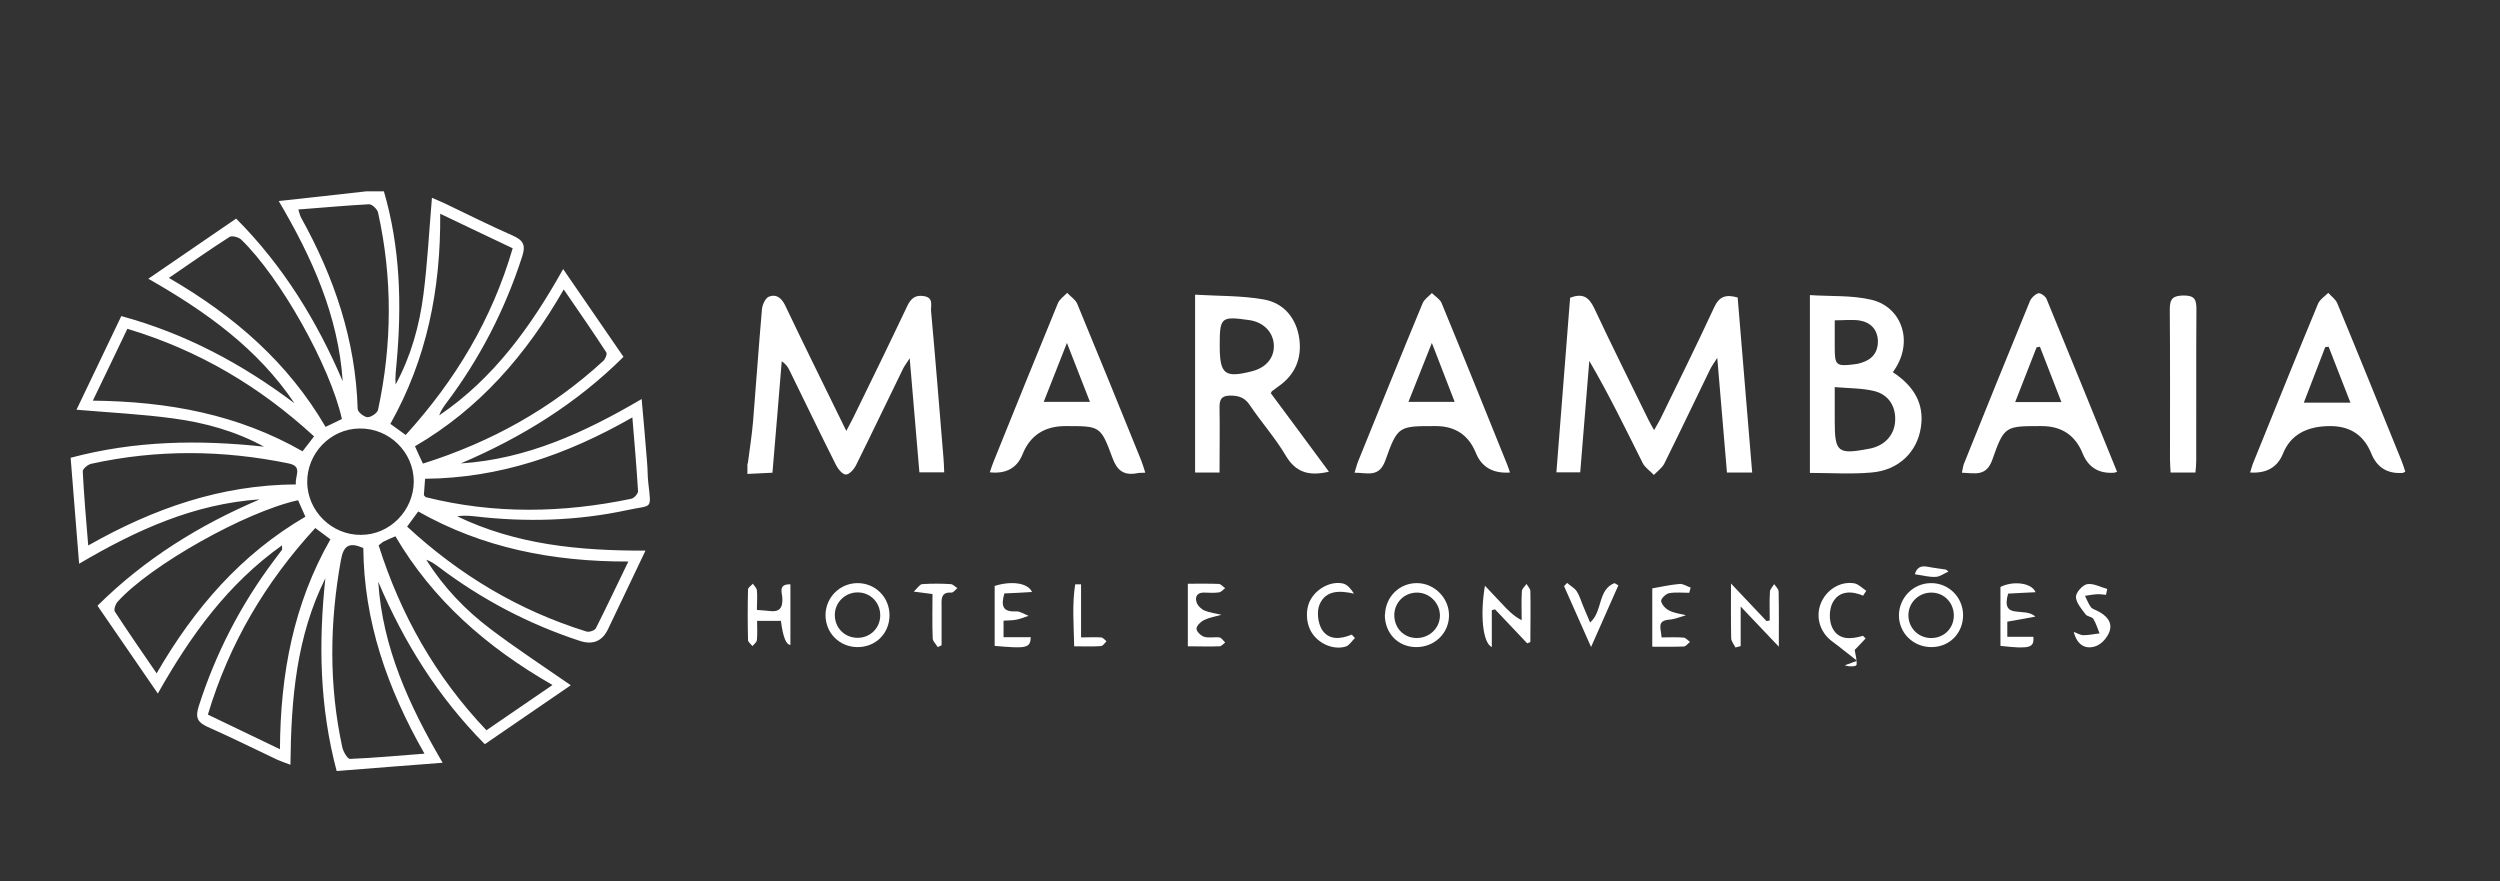 <?xml version="1.0" encoding="UTF-8"?>
<svg id="Camada_1" data-name="Camada 1" xmlns="http://www.w3.org/2000/svg" viewBox="0 0 123.86 43.67">
  <rect x="0" y="0" width="123.86" height="43.67" fill="#333333" stroke="none"/>
  <defs>
    <style>
      .cls-1 {
        fill: #fff;
        stroke-width: 0px;
      }
    </style>
  </defs>
  <path class="cls-1" d="M19.02,9.48c.81,2.78.89,5.62.63,8.48-.03.36-.08.71-.05,1.09.76-1.4,1.18-2.91,1.38-4.47.2-1.56.28-3.13.42-4.78.2.09.43.18.66.29,1.11.53,2.22,1.09,3.34,1.58.52.23.66.47.47,1.04-.85,2.63-2.09,5.04-3.75,7.25-.14.19-.28.38-.36.62,2.68-1.82,4.53-4.37,6.14-7.25,1.03,1.5,1.99,2.9,2.99,4.35-2.33,2.32-5.06,4-8.06,5.28,3.24-.21,6.1-1.51,8.96-3.19.1,1.11.19,2.13.27,3.15.03.34.02.68.06,1.01.15,1.36.21,1.07-1.03,1.34-2.51.54-5.04.61-7.58.31-.28-.03-.57-.05-.86,0,2.91,1.4,6.02,1.71,9.33,1.7-.23.48-.42.88-.61,1.28-.42.87-.83,1.75-1.25,2.62q-.43.89-1.4.57c-2.53-.83-4.85-2.05-6.97-3.65-.19-.14-.38-.28-.63-.37.84,1.35,1.93,2.49,3.19,3.44,1.27.96,2.6,1.83,3.97,2.78-1.39.95-2.8,1.92-4.26,2.92-2.31-2.33-4.01-5.04-5.28-8.05.21,3.25,1.52,6.12,3.19,8.97-1.82.14-3.52.27-5.25.41-.85-3.19-.9-6.35-.56-9.55-1.44,2.89-1.7,6-1.73,9.24-.26-.1-.45-.16-.63-.24-1.16-.55-2.31-1.12-3.48-1.64-.49-.22-.61-.46-.44-1,.84-2.63,2.08-5.04,3.74-7.25.13-.17.26-.35.39-.52.02-.03,0-.08,0-.22-2.68,1.91-4.52,4.45-6.15,7.34-1.02-1.49-1.99-2.9-2.99-4.35,2.34-2.32,5.05-4,8.04-5.27-3.24.22-6.1,1.51-8.95,3.19-.14-1.8-.28-3.5-.42-5.25,3.18-.85,6.36-.9,9.58-.55-1.41-.77-2.93-1.19-4.5-1.4-1.55-.21-3.13-.29-4.79-.43.73-1.53,1.47-3.06,2.22-4.64,3.19.87,5.99,2.37,8.58,4.32-1.82-2.71-4.38-4.54-7.24-6.17,1.49-1.02,2.9-1.99,4.35-2.98,2.32,2.33,4,5.06,5.28,8.06-.22-3.24-1.5-6.1-3.17-8.93,1.49-.16,2.91-.32,4.33-.48.29,0,.58,0,.87,0ZM10.29,35.4c1.17.56,2.31,1.11,3.58,1.72.02-3.75.68-7.21,2.5-10.4-.27-.2-.5-.37-.75-.56-2.48,2.7-4.26,5.72-5.32,9.24ZM4.38,27.02c3.25-1.84,6.58-3,10.28-3.02-.06-.43.36-.89-.36-1.04-3.26-.67-6.53-.7-9.79.02-.16.04-.42.25-.41.38.06,1.17.16,2.34.27,3.66ZM20.17,26.09c2.61,2.41,5.54,4.16,8.89,5.2.13.04.4-.05.46-.16.53-1.05,1.03-2.11,1.61-3.31-3.76.01-7.23-.68-10.41-2.48-.21.29-.37.5-.55.75ZM19.34,21c.27.2.5.36.76.55,2.47-2.72,4.28-5.74,5.3-9.25-1.21-.57-2.33-1.11-3.59-1.71.03,3.76-.67,7.21-2.47,10.41ZM15.56,21.62c-2.71-2.49-5.73-4.27-9.25-5.33-.56,1.18-1.11,2.31-1.71,3.56,3.76.04,7.21.69,10.39,2.51.2-.26.36-.47.57-.74ZM14.78,10.38c.06.18.08.3.13.39,1.64,2.95,2.71,6.07,2.81,9.49,0,.15.31.4.49.41.18,0,.49-.21.52-.37.7-3.25.72-6.52,0-9.77-.04-.17-.3-.42-.45-.41-1.15.06-2.3.17-3.51.26ZM14.78,24.78c-2.62.57-7.35,3.24-8.96,5.04-.1.11-.19.38-.13.48.65,1,1.33,1.98,2.07,3.06,1.89-3.26,4.2-5.91,7.37-7.76-.13-.3-.24-.54-.36-.81ZM18,27.15c-.7-.3-.98-.13-1.11.6-.56,3.1-.6,6.19.07,9.28.05.22.26.57.38.57,1.19-.05,2.38-.16,3.69-.26-1.86-3.26-3-6.58-3.03-10.19ZM20.95,22.97c3.4-1.07,6.37-2.73,8.94-5.09.1-.09.2-.34.15-.42-.66-1.02-1.35-2.01-2.11-3.12-1.88,3.28-4.2,5.92-7.37,7.77.14.31.24.54.39.85ZM8.37,13.77c3.26,1.89,5.91,4.21,7.76,7.38.32-.15.57-.27.81-.39-.58-2.61-3.05-7.02-4.99-8.89-.13-.12-.46-.21-.58-.13-.97.62-1.92,1.29-2.99,2.02ZM27.36,33.93c-3.26-1.87-5.92-4.21-7.77-7.36-.25.11-.43.18-.6.27-.06.03-.11.09-.23.18,1.09,3.44,2.81,6.5,5.34,9.16,1.1-.75,2.13-1.46,3.27-2.24ZM21,24.53c.06.06.07.09.09.1,3.39.85,6.79.79,10.19.08.14-.03.34-.26.33-.38-.07-1.17-.17-2.34-.28-3.65-3.25,1.86-6.59,3.01-10.27,3.04-.03.34-.04.6-.06.81ZM15.22,23.9c.02,1.43,1.22,2.61,2.66,2.6,1.43,0,2.61-1.2,2.62-2.64,0-1.46-1.22-2.66-2.7-2.63-1.43.02-2.6,1.23-2.58,2.68Z"/>
  <g>
    <path class="cls-1" d="M37.05,22.96c.09-.69.2-1.38.26-2.08.15-1.85.28-3.71.44-5.56.02-.22.17-.55.34-.62.34-.14.61.03.8.41.89,1.87,1.81,3.73,2.72,5.59.09.19.18.37.32.65.14-.27.24-.45.33-.63.9-1.84,1.8-3.68,2.68-5.54.18-.38.39-.58.83-.51.51.08.33.48.36.76.22,2.41.41,4.81.61,7.22.02.23.03.47.04.75h-1.23c-.15-1.81-.31-3.65-.48-5.65-.17.27-.27.39-.33.52-.78,1.59-1.54,3.19-2.33,4.78-.1.2-.33.46-.5.46-.17,0-.39-.27-.49-.47-.78-1.55-1.53-3.11-2.29-4.66-.08-.17-.17-.33-.4-.48-.15,1.83-.3,3.66-.46,5.52-.44.02-.84.04-1.24.06,0-.17,0-.34,0-.51Z"/>
    <path class="cls-1" d="M86.8,23.41h-1.24c-.15-1.83-.31-3.66-.48-5.68-.18.28-.28.42-.35.56-.76,1.56-1.5,3.12-2.27,4.67-.11.22-.34.38-.52.57-.19-.2-.45-.37-.56-.6-.84-1.68-1.66-3.37-2.64-5.05-.15,1.83-.3,3.65-.45,5.52h-1.18c.23-2.89.45-5.77.68-8.65.61-.23.92-.05,1.19.51.87,1.86,1.79,3.69,2.69,5.54.07.15.16.29.28.51.12-.22.22-.37.3-.53.9-1.85,1.81-3.68,2.67-5.54.25-.55.58-.67,1.17-.5.24,2.87.48,5.76.72,8.68Z"/>
    <path class="cls-1" d="M93.78,18.44c1,.66,1.57,1.52,1.39,2.72-.18,1.24-1.11,2.14-2.45,2.25-.99.09-2,.02-3.05.02v-8.81c1.02.07,2.07,0,3.04.23,1.5.34,2.17,2.11,1.06,3.6ZM90.9,19.17c0,.64,0,1.16,0,1.69,0,1.56.15,1.67,1.72,1.37.73-.14,1.21-.64,1.27-1.32.06-.75-.3-1.36-1.05-1.54-.59-.14-1.21-.13-1.93-.19ZM90.9,15.88c0,.47,0,.91,0,1.34,0,.88.07.94.96.83.13-.01.25-.04.37-.08.54-.16.82-.54.81-1.08-.02-.56-.36-.92-.9-1.01-.37-.06-.76-.01-1.24-.01Z"/>
    <path class="cls-1" d="M60.43,23.41h-1.22v-8.81c1.15.07,2.31.04,3.42.24.97.18,1.59.91,1.74,1.92.14.99-.2,1.81-1.04,2.39-.1.07-.21.15-.31.23-.02.01-.02.04-.06.1.95,1.28,1.91,2.57,2.88,3.89-.95.22-1.63.07-2.14-.8-.52-.88-1.21-1.65-1.78-2.5-.25-.37-.54-.47-.96-.47-.44,0-.54.18-.54.58.02,1.06,0,2.13,0,3.25ZM60.43,17.13c0,1.42.25,1.61,1.61,1.26.7-.18,1.11-.68,1.07-1.32-.04-.63-.52-1.11-1.21-1.21-1.41-.2-1.47-.15-1.47,1.26Z"/>
    <path class="cls-1" d="M74.82,23.41q-1.27.09-1.7-.97-.54-1.33-1.99-1.33c-1.83,0-1.88-.02-2.49,1.69-.31.88-.89.62-1.53.62.07-.22.11-.4.18-.57,1.06-2.61,2.11-5.22,3.19-7.82.08-.2.3-.34.46-.51.16.16.4.3.48.49,1.1,2.66,2.17,5.33,3.25,8,.05.11.08.23.14.4ZM69.78,19.91h2.29c-.38-.97-.72-1.85-1.13-2.92-.43,1.07-.77,1.95-1.16,2.92Z"/>
    <path class="cls-1" d="M56.72,23.42c-.2.01-.31,0-.41.03-.64.11-.97-.14-1.2-.78-.58-1.58-.62-1.56-2.32-1.56q-1.57,0-2.13,1.4-.41,1.02-1.62.89c.06-.19.12-.36.19-.54,1.05-2.61,2.11-5.22,3.18-7.83.08-.2.3-.35.46-.52.17.18.41.33.5.54,1.07,2.58,2.12,5.17,3.17,7.76.07.17.12.36.2.6ZM51.71,19.91h2.29c-.38-.97-.72-1.85-1.14-2.92-.42,1.07-.77,1.95-1.15,2.92Z"/>
    <path class="cls-1" d="M119.15,23.38c-.07.03-.09.05-.11.05q-1.14.08-1.56-.97-.55-1.35-2.03-1.35-1.79,0-2.34,1.36-.41,1.02-1.63.94c.06-.18.1-.36.17-.52,1.06-2.61,2.11-5.23,3.19-7.83.09-.22.33-.37.51-.55.15.17.37.32.45.52,1.07,2.58,2.12,5.18,3.17,7.77.08.19.14.39.2.58ZM116.45,19.95c-.39-1-.73-1.88-1.08-2.77-.06,0-.11.01-.17.02-.34.89-.69,1.79-1.06,2.75h2.31Z"/>
    <path class="cls-1" d="M104.88,23.38c-.1.03-.12.04-.14.04q-1.14.08-1.56-.96-.55-1.35-2.03-1.35c-1.8,0-1.85-.02-2.44,1.66-.3.86-.87.67-1.51.65.04-.16.05-.31.1-.44,1.08-2.69,2.17-5.38,3.27-8.06.07-.16.25-.34.41-.39.11-.03.35.14.41.27,1.17,2.84,2.32,5.68,3.5,8.58ZM101.07,17.18c-.06,0-.11.02-.17.03-.34.88-.69,1.77-1.06,2.71h2.29c-.38-.97-.72-1.85-1.06-2.73Z"/>
    <path class="cls-1" d="M108.77,23.41h-1.23c-.01-.23-.03-.44-.03-.65,0-2.48.01-4.96-.01-7.44,0-.55.18-.67.69-.68.54,0,.63.2.63.68-.02,2.5,0,5-.01,7.51,0,.19-.02.37-.04.59Z"/>
  </g>
  <g>
    <g>
      <path class="cls-1" d="M68.62,30.45c.02-.89.73-1.58,1.61-1.56.87.02,1.58.77,1.56,1.63-.02.88-.74,1.55-1.64,1.54-.9-.01-1.55-.7-1.54-1.62ZM71.34,30.5c0-.62-.51-1.14-1.14-1.14-.61,0-1.1.47-1.12,1.08-.02.65.45,1.16,1.09,1.17.64.01,1.16-.48,1.17-1.1Z"/>
      <path class="cls-1" d="M95.69,32.06c-.89,0-1.6-.68-1.61-1.56,0-.88.7-1.6,1.58-1.61.88-.01,1.59.69,1.6,1.58,0,.9-.67,1.59-1.57,1.59ZM95.7,29.36c-.63-.01-1.15.49-1.15,1.12,0,.61.46,1.1,1.07,1.13.65.03,1.16-.44,1.18-1.08.02-.64-.46-1.16-1.09-1.17Z"/>
      <path class="cls-1" d="M42.49,28.89c.88,0,1.58.7,1.58,1.59,0,.9-.68,1.58-1.58,1.58-.89,0-1.59-.69-1.59-1.58,0-.88.71-1.59,1.59-1.59ZM41.36,30.47c0,.64.49,1.13,1.13,1.13.62,0,1.1-.47,1.12-1.08.02-.64-.46-1.16-1.1-1.17-.63-.01-1.15.49-1.15,1.12Z"/>
      <path class="cls-1" d="M85.76,28.91c.66.7,1.21,1.28,1.76,1.86l.16-.03c0-.47-.02-.95.01-1.42,0-.13.14-.26.21-.38.08.12.22.24.22.37.02.85.01,1.7.01,2.73-.65-.68-1.2-1.27-1.89-1.99v1.96c-.09.02-.17.05-.26.07-.07-.15-.21-.31-.21-.46-.02-.85-.01-1.7-.01-2.71Z"/>
      <path class="cls-1" d="M37.51,30.22c.26.02.43.03.6.05.5.07.68-.14.65-.65-.01-.24-.22-.69.4-.67v3q-.32,0-.47-1.19h-1.18c0,.33.02.64-.01.95-.01.11-.14.2-.22.3-.08-.1-.22-.2-.22-.3-.02-.83-.02-1.67,0-2.5,0-.1.15-.19.24-.29.07.11.19.21.2.33.03.29,0,.59,0,.95Z"/>
      <path class="cls-1" d="M58.85,28.92c.56,0,1.05-.01,1.53.01.11,0,.21.14.32.21-.1.07-.2.2-.31.21-.23.03-.47.02-.7.01-.35-.02-.5.17-.41.47.05.17.23.35.4.42.26.11.56.14.84.21-.29.08-.6.13-.87.26-.16.08-.37.28-.37.43,0,.14.22.35.38.4.24.07.51,0,.76.03.1.02.18.16.28.25-.09.07-.18.18-.27.19-.51.02-1.02,0-1.58,0v-3.12Z"/>
      <path class="cls-1" d="M49.72,30.75v.82h1.35c-.03.54-.2.57-1.79.43v-2.97c.81-.26,1.65-.16,1.85.3-.25.01-.47.03-.69.04-.23.01-.46.02-.68.03-.16.58-.12.93.58.89.2-.01.41.14.62.22-.2.07-.4.15-.6.19-.18.04-.38.03-.63.05Z"/>
      <path class="cls-1" d="M83.69,29.37c-.33,0-.68-.04-1,.02-.16.03-.41.28-.39.39.03.18.22.38.4.47.25.13.55.16.83.23-.28.08-.55.2-.83.22-.64.05-.4.45-.38.88.38,0,.74-.02,1.09.01.11,0,.21.14.32.21-.1.08-.2.22-.3.23-.49.02-.98.01-1.57.01,0-.97,0-1.9,0-2.83,0-.02,0-.06,0-.06.45-.08.91-.18,1.36-.22.17-.01.36.12.54.18-.02.09-.04.18-.07.26Z"/>
      <path class="cls-1" d="M75.67,31.88c-.53-.56-1.07-1.13-1.6-1.69-.05.01-.11.03-.16.04v1.83c-.46-.22-.58-1.64-.34-3.04.31.33.58.61.85.9.27.29.54.58.97.81,0-.48-.02-.96.01-1.44,0-.12.15-.24.23-.36.06.11.18.23.19.34.02.85,0,1.69,0,2.54-.05.02-.1.04-.15.06Z"/>
      <path class="cls-1" d="M92.31,29.51c-.6-.25-1.21-.24-1.52.36-.17.33-.18.89-.01,1.23.3.62.92.58,1.52.4.04.04.08.09.13.13-.19.2-.37.4-.54.57.03.23.12.49.09.74-.01.08-.36.11-.58.02.16-.06.31-.11.61-.22-.47-.36-.84-.67-1.22-.95-.6-.43-.85-1.18-.59-1.87.26-.68.96-1.14,1.67-1.02.21.04.4.24.59.37-.05.07-.1.15-.14.22Z"/>
      <path class="cls-1" d="M100.86,29.34c-.5.02-.94.05-1.37.07-.38,1.34.82.63,1.35,1.14-.54.1-.94.17-1.39.25v.75h1.29c.05.55-.18.61-1.63.45v-2.92c.61-.31,1.54-.22,1.74.26Z"/>
      <path class="cls-1" d="M102.75,31.31c.16.06.32.16.48.16.26,0,.53-.06.79-.09-.1-.24-.17-.5-.31-.72-.07-.11-.3-.11-.38-.22-.2-.27-.47-.57-.48-.87,0-.22.33-.59.56-.63.31-.05.66.15.99.24-.02.1-.04.19-.06.29-.15-.01-.3-.04-.44-.03-.2.01-.4.05-.6.08.09.19.17.39.29.56.07.09.22.13.33.19.42.21.75.53.6,1-.1.3-.39.64-.68.74-.47.17-.92,0-1.1-.71Z"/>
      <path class="cls-1" d="M67.13,31.61c-.15.14-.27.36-.45.42-.58.18-1.27-.1-1.64-.61-.35-.48-.39-1.26-.08-1.76.32-.53,1-.88,1.58-.75.21.05.39.26.54.5-.72-.16-1.39-.17-1.7.53-.15.34-.09.9.1,1.23.33.55.92.51,1.49.27.05.05.1.11.15.16Z"/>
      <path class="cls-1" d="M78.83,32.06c-.48-1.08-.91-2.05-1.34-3.02.05-.05.1-.11.15-.16.16.14.37.25.48.42.15.23.22.51.33.76.11.25.21.5.33.78.63-.54.37-1.63,1.21-1.95.06.04.12.07.19.11-.43.98-.87,1.96-1.35,3.05Z"/>
      <path class="cls-1" d="M46.19,29.43c-.33-.04-.54-.07-.92-.12.2-.19.3-.36.42-.37.47-.03.94-.03,1.41,0,.11,0,.22.13.33.2-.1.08-.2.23-.3.22-.49-.03-.49.28-.48.63,0,.66,0,1.32,0,1.98l-.19.09c-.09-.15-.25-.29-.25-.44-.03-.72-.01-1.44-.01-2.19Z"/>
      <path class="cls-1" d="M53.22,32.04c-.02-1.08-.11-2.09.05-3.09.1,0,.19,0,.29,0v2.63c.41,0,.7-.02.99,0,.09,0,.18.12.27.19-.09.09-.18.24-.28.24-.42.03-.84.01-1.32.01Z"/>
    </g>
    <path class="cls-1" d="M96.53,28.32c-.21.09-.41.25-.62.26-.32.02-.64-.07-1.04-.13.08-.29.26-.45.64-.37.3.06.6.09.9.14l.13.1Z"/>
  </g>
</svg>